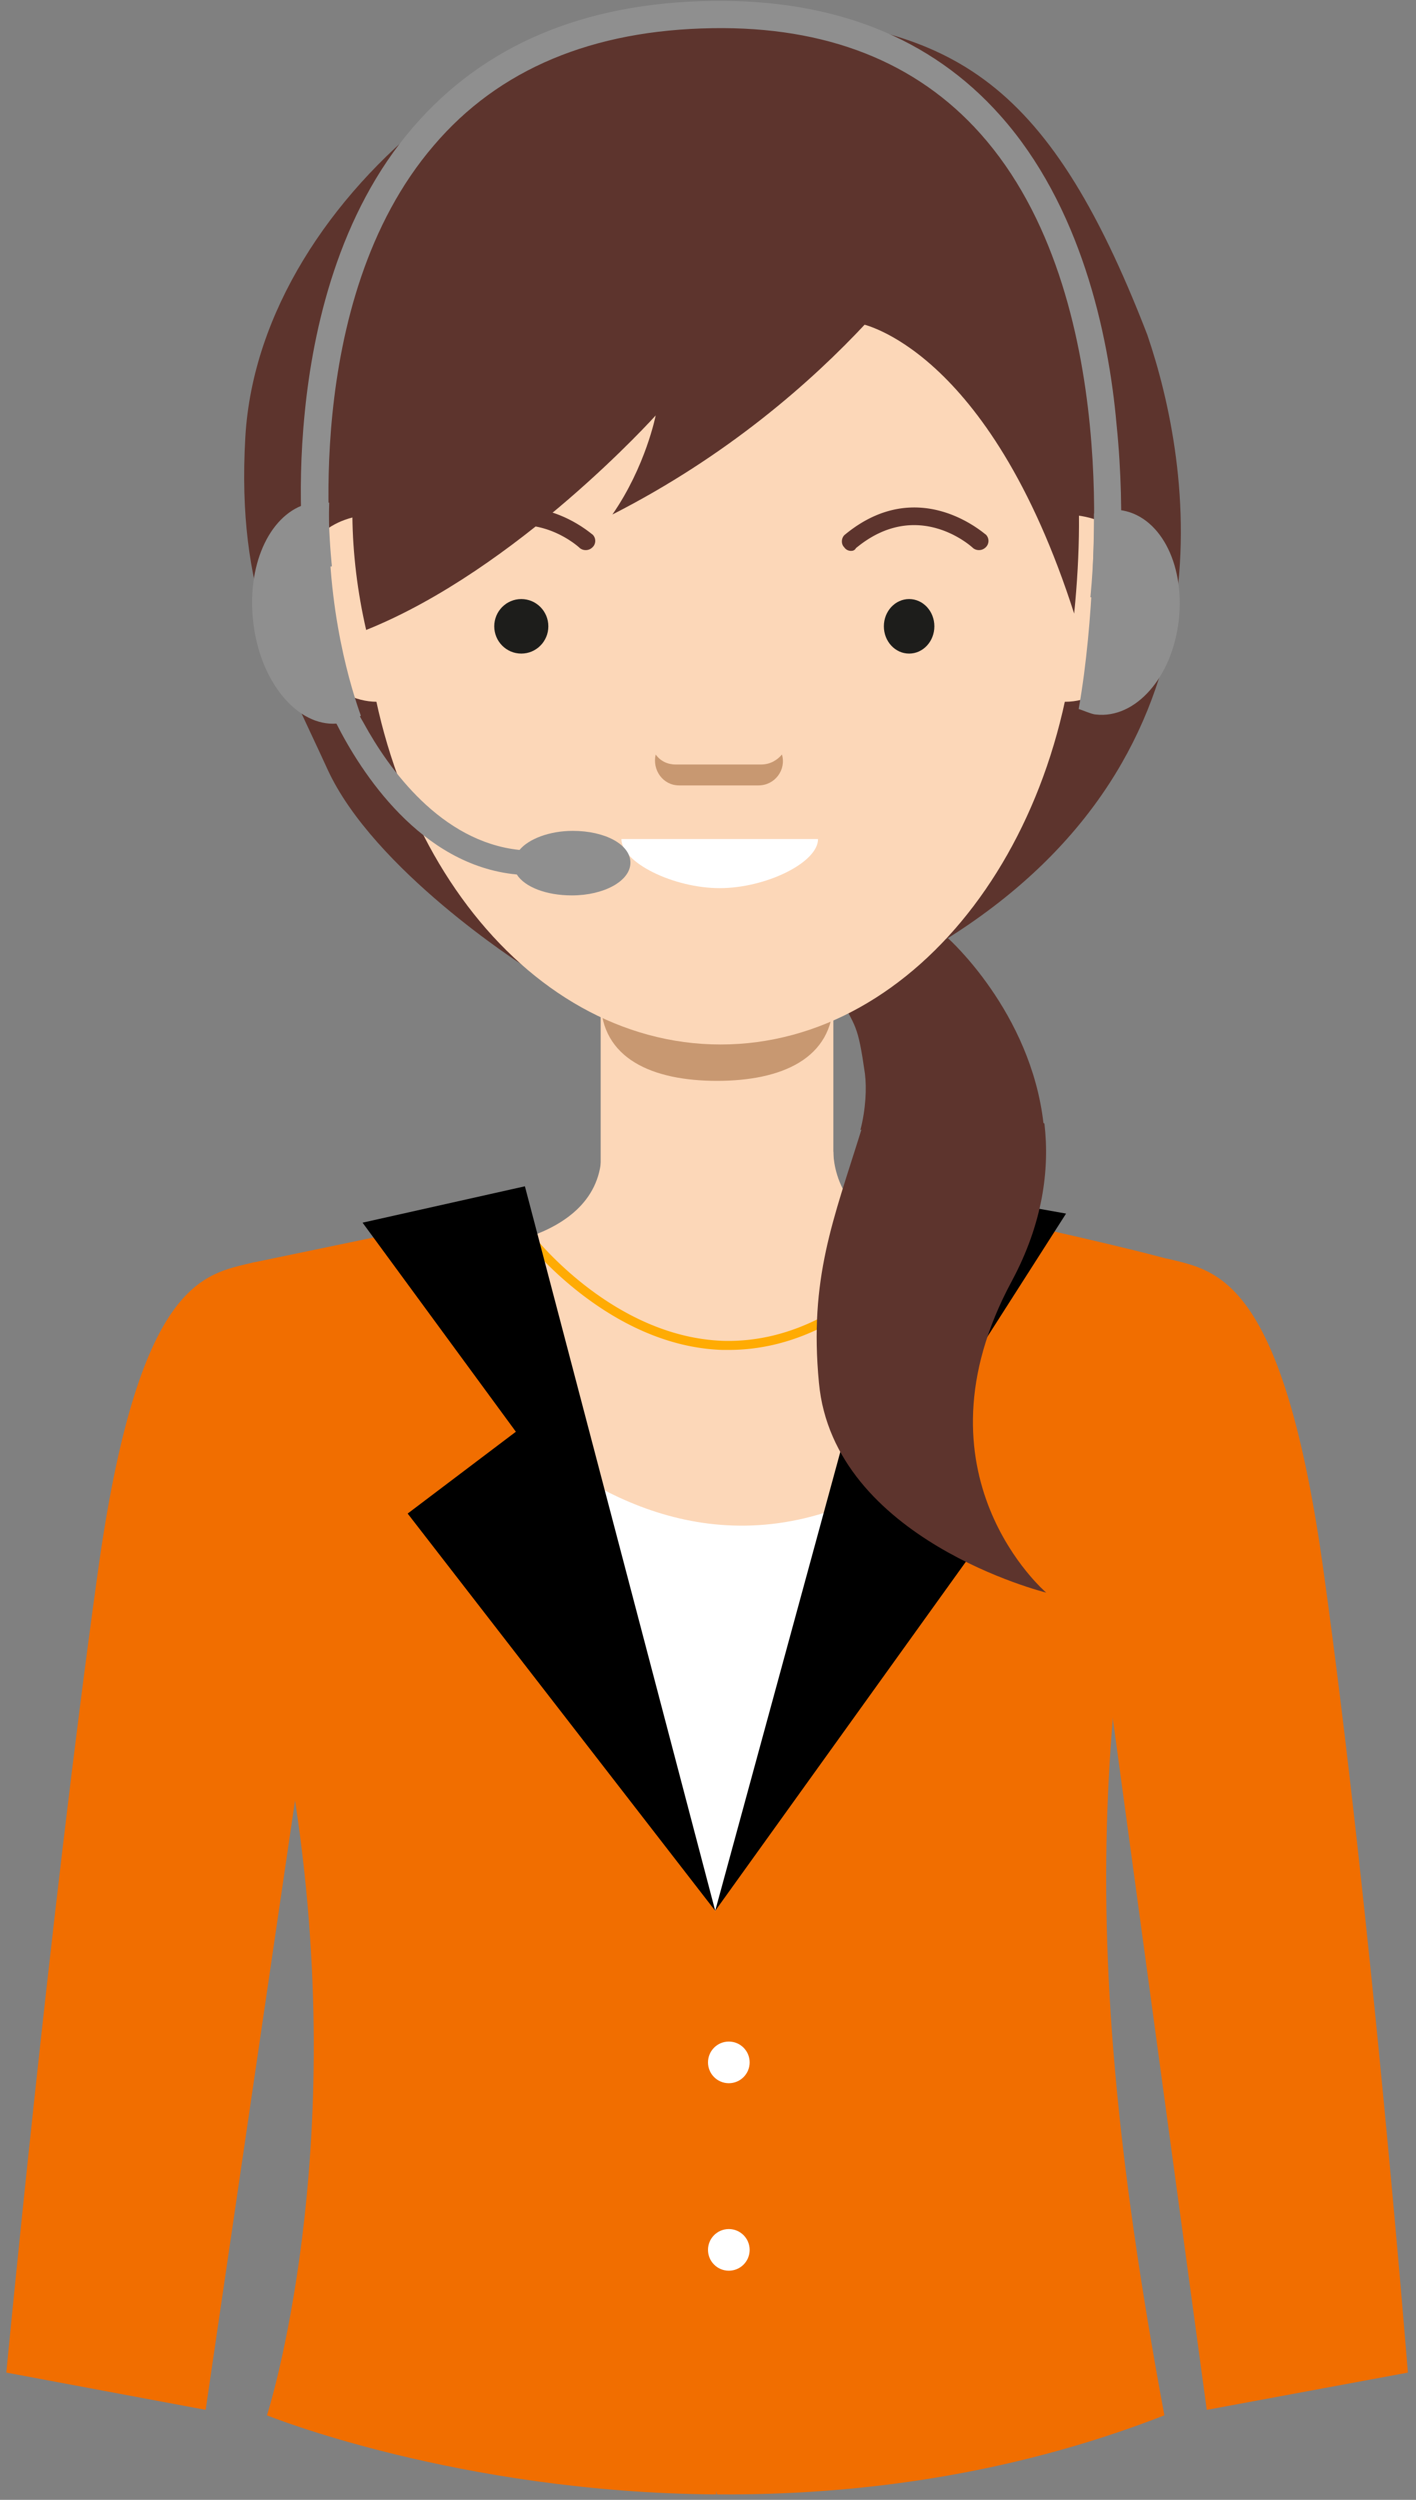 <svg width="68" height="120" xmlns="http://www.w3.org/2000/svg"><rect width="100%" height="100%" fill="#808080" stroke="none"/><g fill-rule="nonzero" fill="none"><path d="M12.127 60.61c-2.295.568-5.5.743-7.45 15.012C2.383 92.116.304 113.89.304 113.89l9.572 1.789 5.89-40.145c0 .043-1.342-15.491-3.638-14.924zM56.132 60.436c2.296.568 5.501.873 7.45 15.142 2.296 16.538 4.028 38.313 4.028 38.313l-9.658 1.789-5.458-40.145c-.043.043 1.3-15.666 3.638-15.099z" fill="#F16E00"/><g transform="translate(11.694)"><path d="M28.326 46.473v10.69c0 2.837-2.512 16.364-5.587 16.364-2.815-1.527-5.587-13.57-5.587-16.363V46.473h11.174z" fill="#FCD7B8"/><path d="M10.308 60s6.887-.13 6.887-4.713h11.131s-.087 3.448 3.942 4.015c4.028.567 6.236.698 6.236.698l-17.67 35.04L10.307 60z" fill="#FCD7B8"/><path d="M23.302 64.8h-.303c-5.458-.175-9.356-5.15-9.399-5.193-.087-.087-.043-.218.043-.305.087-.087.217-.044.303.043.044.044 3.812 4.844 9.096 5.019 3.248.087 6.41-1.571 9.355-4.931a.208.208 0 0 1 .304 0 .212.212 0 0 1 0 .305c-2.946 3.36-6.107 5.062-9.4 5.062z" fill="#FFAB03"/><path d="M9.529 64.625s13.08 19.375 28.975 0c-7.276 8.902-4.07 23.608-8.099 31.593-3.681 7.287-16.155 7.113-16.155 7.113L6.41 76.407 9.53 64.625z" fill="#FFF"/><path d="M33.827 45.033s-3.249.785-5.284 2.662c.866 1.658.953 1.44 1.299 3.84.087.698.043 1.701-.217 2.705 3.162-.655 5.674.35 8.793-.305-.607-5.368-4.591-8.902-4.591-8.902z" fill="#5D342D"/><path d="M13.427 46.342s-7.19-4.582-9.399-9.426C1.819 32.073-.346 28.495.087 20.99.78 8.945 15.159-1.178 24.168.655c9.659.567 14.336 2.749 19.23 15.403 2.123 6.197 4.505 20.117-9.571 28.975-6.237.654-20.4 1.309-20.4 1.309z" fill="#5D342D"/><path d="M28.326 42.982V48c0 2.836-2.512 3.884-5.587 3.884-3.075 0-5.587-1.048-5.587-3.884v-5.018h11.174z" fill="#C89871"/><path d="M40.107 27.404c0 12.567-7.71 22.734-17.195 22.734S5.717 39.971 5.717 27.404c.044-12.568 7.71-18.72 17.238-18.72 9.486 0 17.152 6.152 17.152 18.72z" fill="#FCD7B8"/><path d="M43.355 28.756c0 2.75-1.732 4.931-3.898 4.931-2.165 0-3.898-2.225-3.898-4.93 0-2.75 1.733-4.059 3.898-4.059 2.166.044 3.898 1.31 3.898 4.058zM10.308 28.756c0 2.75-1.732 4.931-3.898 4.931-2.165 0-3.898-2.225-3.898-4.93 0-2.75 1.733-4.059 3.898-4.059 2.166.044 3.898 1.31 3.898 4.058z" fill="#FCD7B8"/><ellipse fill="#1D1D1B" cx="13.34" cy="30.065" rx="1.299" ry="1.309"/><ellipse fill="#1D1D1B" cx="31.964" cy="30.065" rx="1.213" ry="1.309"/><path d="M27.59 40.276c0 1.135-2.512 2.357-4.721 2.357-2.21 0-4.721-1.222-4.721-2.357h9.442z" fill="#FFF"/><path d="M24.861 36.698h-4.115c-.39 0-.736-.174-.952-.48-.174.742.346 1.484 1.126 1.484h3.811c.78 0 1.343-.742 1.126-1.484-.216.262-.563.48-.996.48z" fill="#C89871"/><path d="M10.308 26.444a.393.393 0 0 1-.346-.175c-.173-.174-.13-.48.043-.61 3.552-2.924 6.713 0 6.757 0a.424.424 0 0 1 0 .61.461.461 0 0 1-.607.044c-.086-.088-2.685-2.444-5.63 0 0 .087-.13.13-.217.13zM29.192 26.444a.393.393 0 0 1-.346-.175c-.173-.174-.13-.48.043-.61 3.552-2.924 6.714 0 6.757 0a.424.424 0 0 1 0 .61.461.461 0 0 1-.607.044c-.086-.088-2.685-2.444-5.63 0a.238.238 0 0 1-.217.13z" fill="#5D342D"/><path d="M33.827 10.516s-5.068 8.553-16.112 14.182c1.602-2.313 2.079-4.756 2.079-4.756S13.167 27.316 5.89 30.24C2.512 15.535 12.084 1.265 33.827 10.516z" fill="#5D342D"/><path d="M29.625 15.535s6.15 1.09 10.265 13.92c1.17-11.695-1.949-19.55-12.3-21.033-10.395-1.484 2.035 7.113 2.035 7.113z" fill="#5D342D"/><path d="M41.97 28.844l-1.3-.175c0-.13 1.69-14.444-5.284-22.254-3.075-3.448-7.406-5.15-12.864-5.062-5.76.087-10.265 1.963-13.383 5.629-6.454 7.505-4.894 20.073-4.894 20.203l-1.3.175c0-.13-.433-3.36 0-7.593.39-3.927 1.603-9.512 5.198-13.658C11.52 2.182 16.329.131 22.479.044c5.847-.088 10.525 1.745 13.86 5.498 3.855 4.32 5.197 10.429 5.587 14.836.477 4.67.043 8.291.043 8.466z" fill="#8F8F8F"/><path d="M15.809 39.884c-1.126 0-2.122.392-2.555.916-3.769-.393-6.28-3.884-7.493-6.11-.044-.086-.13-.217-.174-.305 0 0 .044 0 .044-.043-.39-1.091-1.69-5.018-1.516-10.211-.087 0-.174-.044-.304-.044l-.866.131C1.213 24.785.13 27.185.476 29.935c.347 2.836 2.123 4.93 3.985 4.8 1.17 2.312 4.028 6.807 8.663 7.243.39.611 1.429 1.004 2.642 1.004 1.559 0 2.815-.698 2.815-1.571s-1.213-1.527-2.772-1.527zM42.056 24.48c-.433-.044-.823 0-1.213.175 0 0 .044 4.974-.736 9.381.173.044.65.262.823.262 1.906.218 3.681-1.789 3.985-4.538.303-2.75-.953-5.062-2.859-5.28z" fill="#8F8F8F"/><path d="M22.652 91.724L11.564 58.298.434 60.611s1.948 14.924 1.948 25.222c2.815 17.542-1.256 30.109-1.256 30.109s9.139 3.709 21.57 3.796l-.044-28.014z" fill="#F16E00"/><path d="M45.175 60.655c-2.86-.83-7.84-1.877-9.832-2.357l-12.69 33.426-4.895 10.69 4.98 17.324c6.541.044 13.99-.873 21.484-3.796-4.721-25.397-2.816-35.651.953-55.287z" fill="#F16E00"/><path fill="#000" d="M32.138 56.945l7.363 1.31-6.497 10.167 3.032 4.669-13.384 18.633z"/><path fill="#000" d="M13.513 56.945l-7.796 1.746 7.363 10.036-5.197 3.928 14.77 19.069z"/></g><path d="M48.596 61.484c1.473-2.75 1.82-5.324 1.56-7.55-2.643-1.701-6.887-1.352-8.793.306-1.343 4.32-2.512 7.113-2.036 12.13.693 7.55 10.915 10.08 10.915 10.08s-6.67-5.672-1.646-14.966z" fill="#5D342D"/><circle fill="#FFF" cx="35" cy="85" r="1"/><circle fill="#FFF" cx="35" cy="99" r="1"/><circle fill="#FFF" cx="35" cy="108" r="1"/></g></svg>